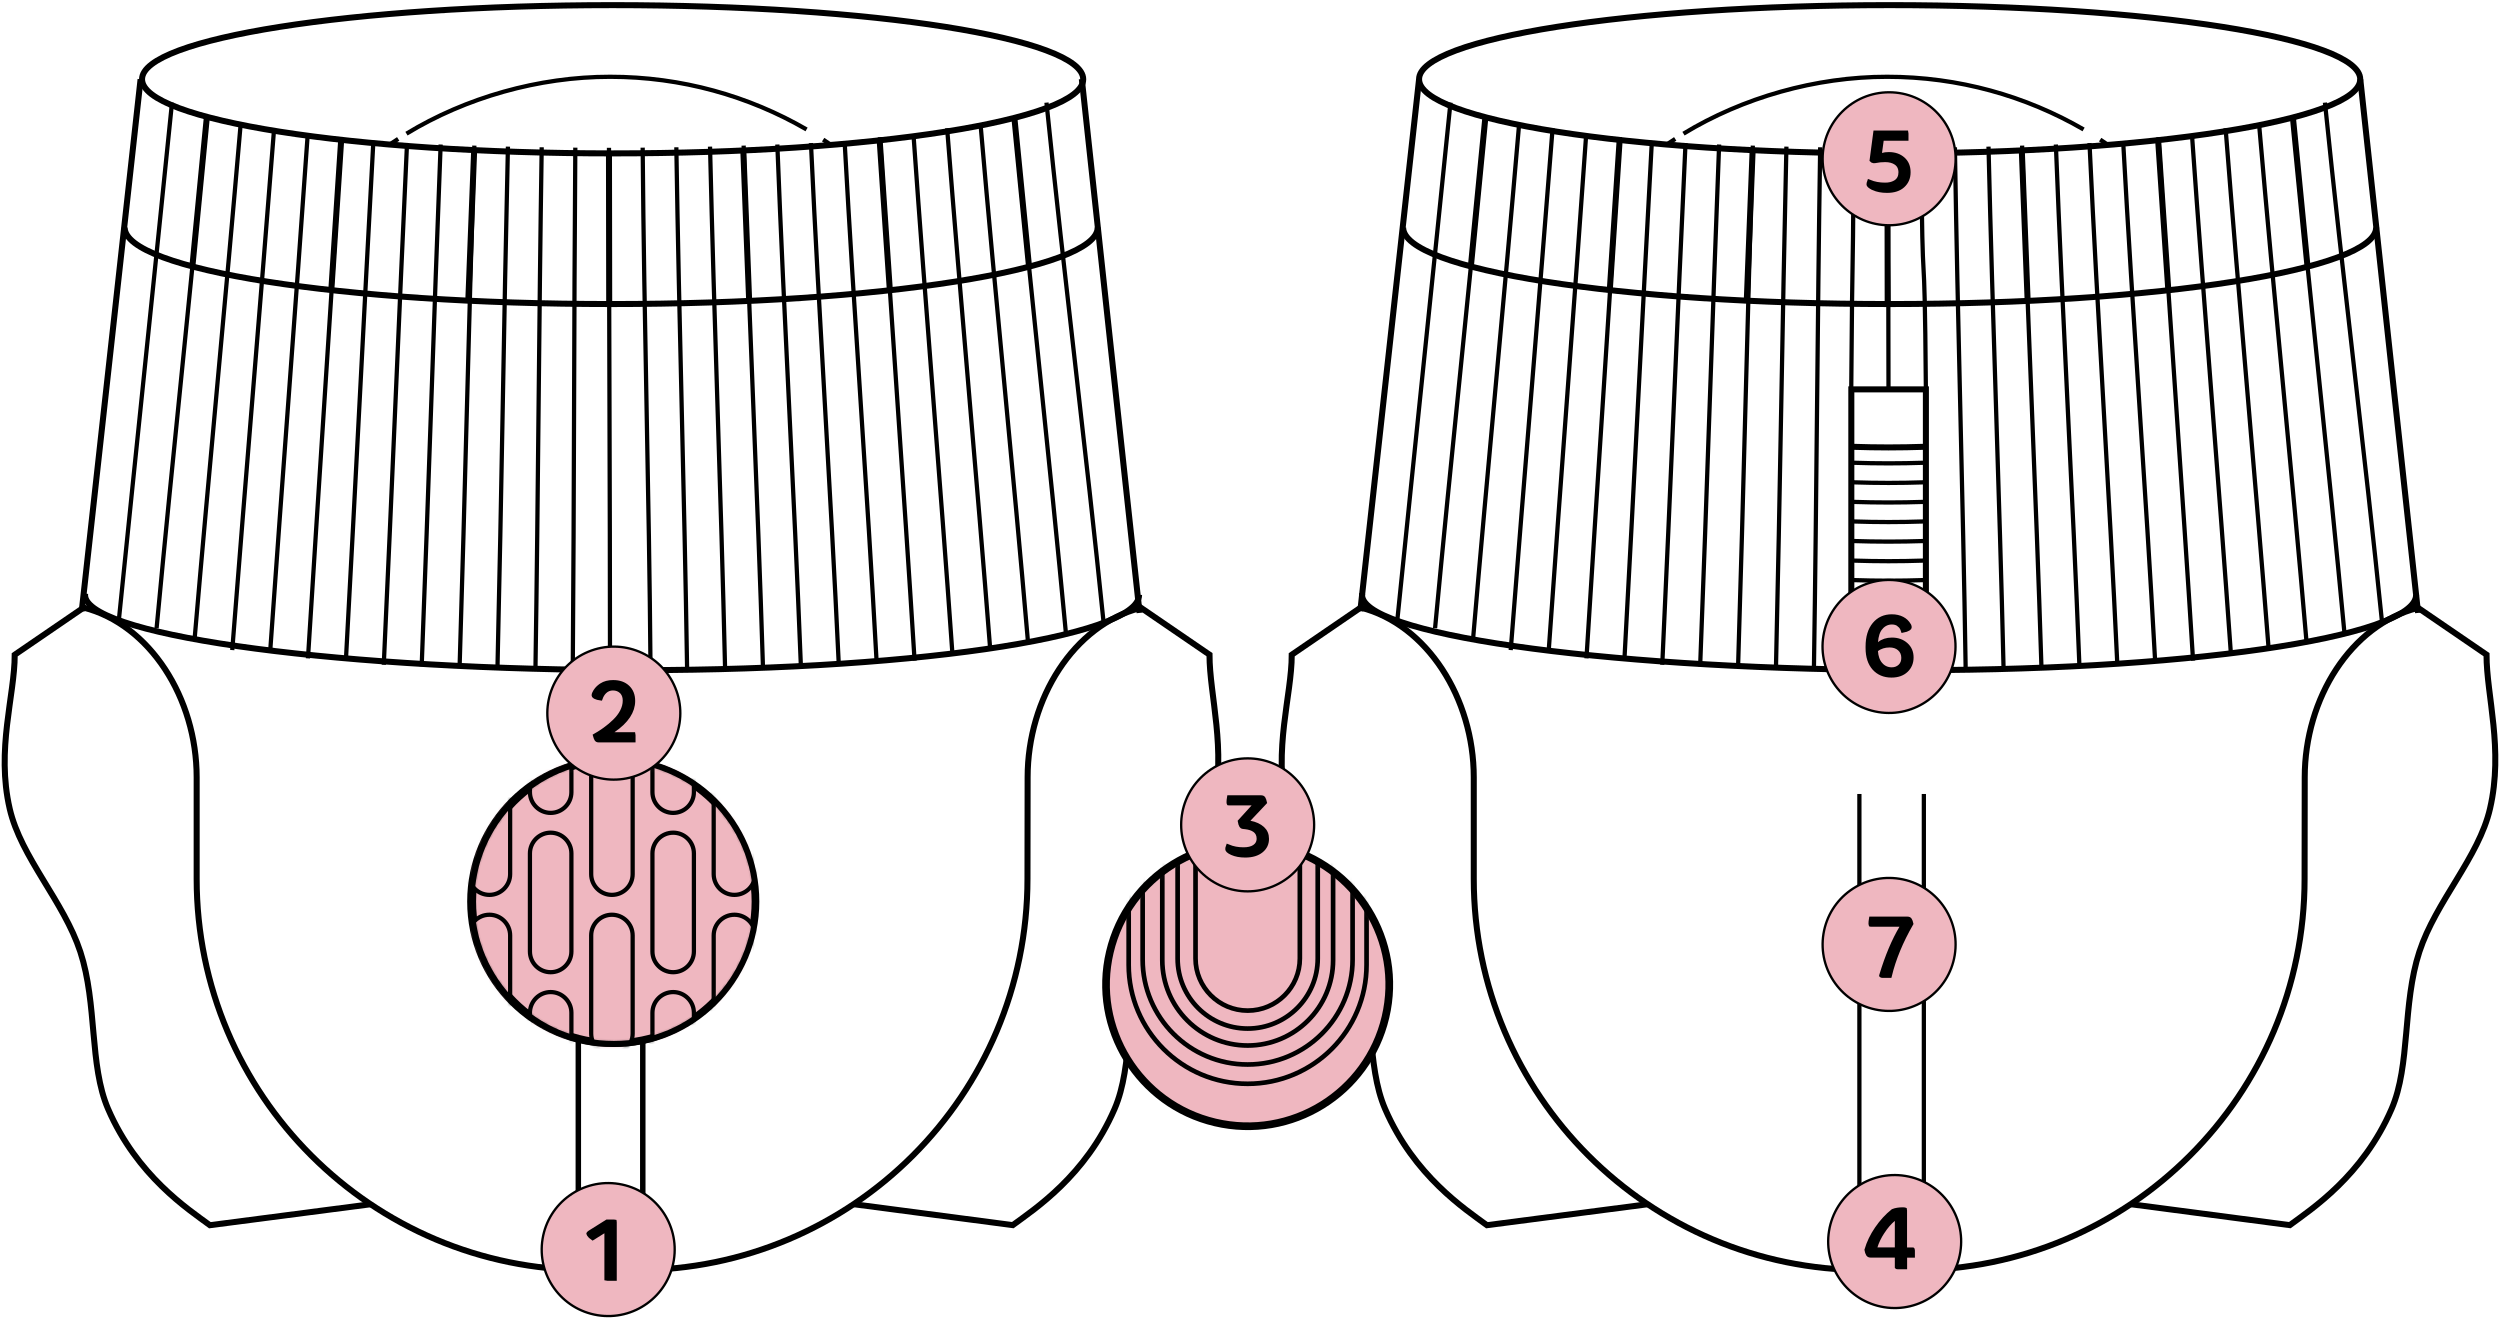 <?xml version="1.0" encoding="UTF-8"?> <svg xmlns="http://www.w3.org/2000/svg" width="535" height="284" viewBox="0 0 535 284" fill="none"><path d="M396.168 95.608C402.084 95.795 406.209 95.795 412.125 95.608" stroke="black" stroke-width="1.29" stroke-miterlimit="10"></path><path d="M396.168 145.066C402.084 145.252 406.209 145.252 412.125 145.066" stroke="black" stroke-width="0.91" stroke-miterlimit="10"></path><path d="M396.168 140.878C402.084 141.065 406.209 141.065 412.125 140.878" stroke="black" stroke-width="0.91" stroke-miterlimit="10"></path><path d="M396.168 136.69C402.084 136.877 406.209 136.877 412.125 136.69" stroke="black" stroke-width="0.91" stroke-miterlimit="10"></path><path d="M396.168 132.502C402.084 132.689 406.209 132.689 412.125 132.502" stroke="black" stroke-width="0.91" stroke-miterlimit="10"></path><path d="M396.168 128.315C402.084 128.502 406.209 128.502 412.125 128.315" stroke="black" stroke-width="0.91" stroke-miterlimit="10"></path><path d="M396.168 124.127C402.084 124.314 406.209 124.314 412.125 124.127" stroke="black" stroke-width="0.91" stroke-miterlimit="10"></path><path d="M396.168 119.955C402.084 120.142 406.209 120.142 412.125 119.955" stroke="black" stroke-width="0.91" stroke-miterlimit="10"></path><path d="M396.168 115.768C402.084 115.954 406.209 115.954 412.125 115.768" stroke="black" stroke-width="0.91" stroke-miterlimit="10"></path><path d="M396.168 111.58C402.084 111.767 406.209 111.767 412.125 111.58" stroke="black" stroke-width="0.91" stroke-miterlimit="10"></path><path d="M396.168 107.393C402.084 107.579 406.209 107.579 412.125 107.393" stroke="black" stroke-width="0.91" stroke-miterlimit="10"></path><path d="M396.168 103.205C402.084 103.392 406.209 103.392 412.125 103.205" stroke="black" stroke-width="0.91" stroke-miterlimit="10"></path><path d="M396.168 99.017C402.084 99.204 406.209 99.204 412.125 99.017" stroke="black" stroke-width="0.91" stroke-miterlimit="10"></path><path d="M396.184 148.272L412.141 148.272L412.141 83.325L396.184 83.325L396.184 148.272Z" stroke="black" stroke-width="1.29" stroke-miterlimit="10"></path><path d="M123.631 265.246L123.631 222.84" stroke="black" stroke-width="0.91" stroke-miterlimit="10"></path><path d="M137.424 265.246L137.424 222.84" stroke="black" stroke-width="0.91" stroke-miterlimit="10"></path><path d="M131.102 222.916C114.544 222.916 101.12 209.493 101.12 192.935C101.12 176.377 114.544 162.954 131.102 162.954C147.659 162.954 161.082 176.377 161.082 192.935C161.082 209.493 147.659 222.916 131.102 222.916Z" fill="#EFB7C0" stroke="black"></path><mask id="mask0_847_1812" style="mask-type:luminance" maskUnits="userSpaceOnUse" x="100" y="162" width="62" height="62"><path d="M131.104 222.916C114.546 222.916 101.122 209.493 101.122 192.936C101.122 176.378 114.546 162.954 131.104 162.954C147.661 162.954 161.084 176.378 161.084 192.936C161.084 209.493 147.661 222.916 131.104 222.916Z" fill="white" stroke="white"></path></mask><g mask="url(#mask0_847_1812)"><path d="M117.573 173.958C115.129 173.958 113.136 171.966 113.136 169.522L113.136 148.537C113.136 146.093 115.129 144.1 117.573 144.1C120.017 144.1 122.01 146.093 122.01 148.537L122.01 169.522C122.01 171.966 120.017 173.958 117.573 173.958Z" fill="#EFB7C0" stroke="black" stroke-width="0.91" stroke-miterlimit="10"></path><path d="M104.448 191.503C102.004 191.503 100.011 189.51 100.011 187.066L100.011 166.081C100.011 163.637 102.004 161.645 104.448 161.645C106.892 161.645 108.885 163.637 108.885 166.081L108.885 187.066C108.885 189.51 106.892 191.503 104.448 191.503Z" fill="#EFB7C0" stroke="black" stroke-width="0.91" stroke-miterlimit="10"></path><path d="M130.681 191.503C128.236 191.503 126.244 189.51 126.244 187.066L126.244 166.081C126.244 163.637 128.236 161.645 130.681 161.645C133.125 161.645 135.117 163.637 135.117 166.081L135.117 187.066C135.117 189.51 133.125 191.503 130.681 191.503Z" fill="#EFB7C0" stroke="black" stroke-width="0.91" stroke-miterlimit="10"></path><path d="M117.573 208.051C115.129 208.051 113.136 206.058 113.136 203.614L113.136 182.63C113.136 180.185 115.129 178.193 117.573 178.193C120.017 178.193 122.01 180.185 122.01 182.63L122.01 203.614C122.01 206.058 120.017 208.051 117.573 208.051Z" fill="#EFB7C0" stroke="black" stroke-width="0.91" stroke-miterlimit="10"></path><path d="M104.448 225.611C102.004 225.611 100.011 223.618 100.011 221.174L100.011 200.189C100.011 197.745 102.004 195.753 104.448 195.753C106.892 195.753 108.885 197.745 108.885 200.189L108.885 221.174C108.885 223.618 106.892 225.611 104.448 225.611Z" fill="#EFB7C0" stroke="black" stroke-width="0.91" stroke-miterlimit="10"></path><path d="M130.681 225.611C128.236 225.611 126.244 223.618 126.244 221.174L126.244 200.189C126.244 197.745 128.236 195.753 130.681 195.753C133.125 195.753 135.117 197.745 135.117 200.189L135.117 221.174C135.117 223.618 133.125 225.611 130.681 225.611Z" fill="#EFB7C0" stroke="black" stroke-width="0.91" stroke-miterlimit="10"></path><path d="M117.573 242.159C115.129 242.159 113.136 240.167 113.136 237.723L113.136 216.738C113.136 214.294 115.129 212.301 117.573 212.301C120.017 212.301 122.01 214.294 122.01 216.738L122.01 237.722C122.01 240.167 120.017 242.159 117.573 242.159Z" fill="#EFB7C0" stroke="black" stroke-width="0.91" stroke-miterlimit="10"></path><path d="M143.788 173.958C141.344 173.958 139.351 171.966 139.351 169.522L139.351 148.537C139.351 146.093 141.344 144.1 143.788 144.1C146.232 144.1 148.225 146.093 148.225 148.537L148.225 169.522C148.225 171.966 146.232 173.958 143.788 173.958Z" fill="#EFB7C0" stroke="black" stroke-width="0.91" stroke-miterlimit="10"></path><path d="M156.895 191.503C154.451 191.503 152.459 189.51 152.459 187.066L152.459 166.081C152.459 163.637 154.451 161.645 156.895 161.645C159.339 161.645 161.332 163.637 161.332 166.081L161.332 187.066C161.332 189.51 159.339 191.503 156.895 191.503Z" fill="#EFB7C0" stroke="black" stroke-width="0.91" stroke-miterlimit="10"></path><path d="M143.788 208.051C141.344 208.051 139.351 206.058 139.351 203.614L139.351 182.629C139.351 180.185 141.344 178.193 143.788 178.193C146.232 178.193 148.225 180.185 148.225 182.629L148.225 203.614C148.225 206.058 146.232 208.051 143.788 208.051Z" fill="#EFB7C0" stroke="black" stroke-width="0.91" stroke-miterlimit="10"></path><path d="M156.895 225.611C154.451 225.611 152.459 223.618 152.459 221.174L152.459 200.189C152.459 197.745 154.451 195.753 156.895 195.753C159.339 195.753 161.332 197.745 161.332 200.189L161.332 221.174C161.332 223.618 159.339 225.611 156.895 225.611Z" fill="#EFB7C0" stroke="black" stroke-width="0.91" stroke-miterlimit="10"></path><path d="M143.788 242.159C141.344 242.159 139.351 240.167 139.351 237.723L139.351 216.738C139.351 214.294 141.344 212.301 143.788 212.301C146.232 212.301 148.225 214.294 148.225 216.738L148.225 237.722C148.225 240.167 146.232 242.159 143.788 242.159Z" fill="#EFB7C0" stroke="black" stroke-width="0.91" stroke-miterlimit="10"></path></g><path d="M131.101 162.454C114.267 162.454 100.62 176.101 100.62 192.935C100.62 209.769 114.267 223.416 131.101 223.416C147.935 223.416 161.582 209.769 161.582 192.935C161.582 176.101 147.935 162.454 131.101 162.454Z" stroke="black" stroke-width="1.29" stroke-miterlimit="10"></path><path d="M177.836 31.003C177.276 30.629 176.731 30.256 176.155 29.882" stroke="black" stroke-width="0.91" stroke-miterlimit="10"></path><path d="M172.604 27.703C160.243 20.542 145.874 16.432 130.556 16.432C115.238 16.432 99.686 20.885 86.983 28.606" stroke="black" stroke-width="0.91" stroke-miterlimit="10"></path><path d="M85.211 29.727C84.65 30.085 84.09 30.458 83.53 30.832" stroke="black" stroke-width="0.91" stroke-miterlimit="10"></path><path d="M131.101 1.099C75.484 1.099 30.396 8.201 30.396 16.962C30.396 25.723 75.484 32.825 131.101 32.825C186.719 32.825 231.807 25.723 231.807 16.962C231.807 8.201 186.719 1.099 131.101 1.099Z" stroke="black" stroke-width="1.29" stroke-miterlimit="10"></path><path d="M243.762 127.318C243.762 136.379 193.666 143.82 131.101 143.4C68.582 142.979 16.961 135.585 18.222 127.007" stroke="black" stroke-width="1.29" stroke-miterlimit="10"></path><path d="M17.893 130.027L3.151 140.115C3.151 148.895 -0.865 160.352 2.077 173.071C4.474 183.486 13.659 192.904 17.193 203.692C20.851 214.885 19.076 227.961 23.14 237.333C29.335 251.639 40.248 258.754 44.918 262.194L79.307 257.711" stroke="black" stroke-width="1.29" stroke-miterlimit="10"></path><path d="M244.01 130.12C229.843 133.732 219.912 149.408 219.912 166.33L219.88 188.078C219.88 234.313 182.394 271.799 136.159 271.799L125.807 271.799C79.572 271.799 42.086 234.313 42.086 188.078L42.086 166.33C42.086 149.408 32.076 133.639 17.91 130.027" stroke="black" stroke-width="1.29" stroke-miterlimit="10"></path><path d="M243.061 129.311L258.831 140.099C258.831 148.879 262.52 160.337 259.578 173.055C257.181 183.47 247.996 192.888 244.462 203.676C240.804 214.869 242.579 227.946 238.516 237.317C232.32 251.624 221.407 258.738 216.737 262.178L182.66 257.695" stroke="black" stroke-width="1.29" stroke-miterlimit="10"></path><path d="M236.213 133.639C232.274 94.876 227.884 60.737 223.946 21.959" stroke="black" stroke-width="0.91" stroke-miterlimit="10"></path><path d="M228.117 135.616C224.474 96.822 220.692 63.695 217.049 24.885" stroke="black" stroke-width="0.91" stroke-miterlimit="10"></path><path d="M220.021 137.764C216.69 98.939 213.203 65.672 209.856 26.847" stroke="black" stroke-width="0.91" stroke-miterlimit="10"></path><path d="M211.928 139.243C208.892 100.387 205.716 66.294 202.681 27.438" stroke="black" stroke-width="0.91" stroke-miterlimit="10"></path><path d="M203.832 140.099C201.092 101.227 198.228 67.742 195.488 28.87" stroke="black" stroke-width="0.91" stroke-miterlimit="10"></path><path d="M195.723 141.376C193.294 102.489 190.725 68.24 188.297 29.353" stroke="black" stroke-width="0.91" stroke-miterlimit="10"></path><path d="M187.609 141.843C185.477 102.924 182.877 69.143 180.744 30.241" stroke="black" stroke-width="0.91" stroke-miterlimit="10"></path><path d="M179.502 142.263C177.681 103.329 175.361 69.548 173.54 30.614" stroke="black" stroke-width="0.91" stroke-miterlimit="10"></path><path d="M171.391 142.605C169.865 103.672 167.857 69.859 166.347 30.925" stroke="black" stroke-width="0.91" stroke-miterlimit="10"></path><path d="M163.279 142.886C162.065 103.936 160.368 70.124 159.138 31.159" stroke="black" stroke-width="0.91" stroke-miterlimit="10"></path><path d="M155.168 143.119C154.249 104.154 152.864 70.326 151.946 31.377" stroke="black" stroke-width="0.91" stroke-miterlimit="10"></path><path d="M147.041 143.275C146.434 104.31 145.344 70.482 144.737 31.517" stroke="black" stroke-width="0.91" stroke-miterlimit="10"></path><path d="M139.213 143.275C138.902 104.31 137.843 70.56 137.532 31.595" stroke="black" stroke-width="0.91" stroke-miterlimit="10"></path><path d="M130.539 142.605C130.539 103.64 130.321 70.591 130.321 31.626" stroke="black" stroke-width="0.91" stroke-miterlimit="10"></path><path d="M122.572 143.415C122.884 104.45 122.821 70.56 123.117 31.595" stroke="black" stroke-width="0.91" stroke-miterlimit="10"></path><path d="M114.585 143.275C115.192 104.31 115.317 70.482 115.924 31.517" stroke="black" stroke-width="0.91" stroke-miterlimit="10"></path><path d="M106.456 143.119C107.374 104.154 107.794 70.326 108.697 31.377" stroke="black" stroke-width="0.91" stroke-miterlimit="10"></path><path d="M98.35 142.886C99.564 103.936 100.296 70.124 101.51 31.159" stroke="black" stroke-width="0.91" stroke-miterlimit="10"></path><path d="M90.236 142.605C91.761 103.672 92.789 69.859 94.299 30.925" stroke="black" stroke-width="0.91" stroke-miterlimit="10"></path><path d="M82.126 142.263C83.947 103.329 85.286 69.548 87.107 30.614" stroke="black" stroke-width="0.91" stroke-miterlimit="10"></path><path d="M74.016 141.376C76.149 102.457 77.783 69.159 79.9 30.256" stroke="black" stroke-width="0.91" stroke-miterlimit="10"></path><path d="M65.903 140.893C68.332 102.006 70.62 68.24 73.049 29.338" stroke="black" stroke-width="0.91" stroke-miterlimit="10"></path><path d="M57.795 139.725C60.535 100.854 63.12 67.742 65.844 28.87" stroke="black" stroke-width="0.91" stroke-miterlimit="10"></path><path d="M49.699 139.119C52.735 100.262 55.63 66.279 58.666 27.438" stroke="black" stroke-width="0.91" stroke-miterlimit="10"></path><path d="M41.607 137.173C44.938 98.348 48.145 65.672 51.477 26.847" stroke="black" stroke-width="0.91" stroke-miterlimit="10"></path><path d="M33.511 134.433C37.153 95.639 40.656 63.679 44.299 24.885" stroke="black" stroke-width="0.91" stroke-miterlimit="10"></path><path d="M25.415 132.876C29.354 94.114 32.872 60.737 36.81 21.959" stroke="black" stroke-width="0.91" stroke-miterlimit="10"></path><path d="M234.902 48.672C234.902 57.732 188.294 65.065 130.788 65.065C73.282 65.065 26.674 57.732 26.674 48.672" stroke="black" stroke-width="1.29" stroke-miterlimit="10"></path><path d="M243.871 131.164C243.871 131.164 231.511 17.273 231.511 16.962" stroke="black" stroke-width="1.29" stroke-miterlimit="10"></path><path d="M30.084 16.961L17.49 130.79" stroke="black" stroke-width="1.29" stroke-miterlimit="10"></path><path d="M41.185 56.876L44.283 24.885" stroke="black" stroke-width="1.29" stroke-miterlimit="10"></path><path d="M70.902 62.076L73.019 29.836" stroke="black" stroke-width="1.29" stroke-miterlimit="10"></path><path d="M100.216 64.349L101.477 31.984" stroke="black" stroke-width="1.29" stroke-miterlimit="10"></path><path d="M130.369 65.064L130.322 32.809" stroke="black" stroke-width="1.29" stroke-miterlimit="10"></path><path d="M160.322 64.457L159.061 31.999" stroke="black" stroke-width="1.29" stroke-miterlimit="10"></path><path d="M190.428 62.153L188.264 30.24" stroke="black" stroke-width="1.29" stroke-miterlimit="10"></path><path d="M220.193 56.861L217.095 25.399" stroke="black" stroke-width="1.29" stroke-miterlimit="10"></path><path d="M509.807 133.638C505.868 94.876 501.478 60.736 497.54 21.958" stroke="black" stroke-width="0.91" stroke-miterlimit="10"></path><path d="M501.727 135.616C498.084 96.822 494.301 63.694 490.658 24.885" stroke="black" stroke-width="0.91" stroke-miterlimit="10"></path><path d="M493.631 137.764C490.299 98.939 486.812 65.671 483.465 26.846" stroke="black" stroke-width="0.91" stroke-miterlimit="10"></path><path d="M485.52 139.243C482.484 100.387 479.308 66.294 476.273 27.438" stroke="black" stroke-width="0.91" stroke-miterlimit="10"></path><path d="M477.426 140.099C474.686 101.227 471.822 67.742 469.082 28.87" stroke="black" stroke-width="0.91" stroke-miterlimit="10"></path><path d="M469.318 141.375C466.89 102.488 464.321 68.24 461.893 29.353" stroke="black" stroke-width="0.91" stroke-miterlimit="10"></path><path d="M461.219 141.843C459.086 102.924 456.486 69.143 454.354 30.24" stroke="black" stroke-width="0.91" stroke-miterlimit="10"></path><path d="M453.111 142.263C451.29 103.329 448.97 69.547 447.149 30.613" stroke="black" stroke-width="0.91" stroke-miterlimit="10"></path><path d="M444.998 142.605C443.472 103.671 441.464 69.859 439.954 30.925" stroke="black" stroke-width="0.91" stroke-miterlimit="10"></path><path d="M436.873 142.885C435.659 103.936 433.962 70.124 432.732 31.159" stroke="black" stroke-width="0.91" stroke-miterlimit="10"></path><path d="M428.764 143.119C427.845 104.154 426.46 70.326 425.541 31.377" stroke="black" stroke-width="0.91" stroke-miterlimit="10"></path><path d="M420.654 143.275C420.047 104.31 418.957 70.482 418.35 31.517" stroke="black" stroke-width="0.91" stroke-miterlimit="10"></path><path d="M412.137 83.325C411.825 44.36 411.436 70.56 411.14 31.595" stroke="black" stroke-width="0.91" stroke-miterlimit="10"></path><path d="M404.137 83.278C404.137 44.313 403.919 70.591 403.919 31.61" stroke="black" stroke-width="0.91" stroke-miterlimit="10"></path><path d="M396.166 83.325C396.477 44.36 396.415 70.56 396.711 31.595" stroke="black" stroke-width="0.91" stroke-miterlimit="10"></path><path d="M388.177 143.275C388.784 104.31 388.908 70.482 389.516 31.517" stroke="black" stroke-width="0.91" stroke-miterlimit="10"></path><path d="M380.051 143.119C380.97 104.154 381.39 70.326 382.293 31.377" stroke="black" stroke-width="0.91" stroke-miterlimit="10"></path><path d="M371.943 142.885C373.158 103.936 373.889 70.124 375.104 31.159" stroke="black" stroke-width="0.91" stroke-miterlimit="10"></path><path d="M363.829 142.605C365.355 103.671 366.383 69.859 367.893 30.925" stroke="black" stroke-width="0.91" stroke-miterlimit="10"></path><path d="M355.722 142.263C357.543 103.329 358.882 69.547 360.703 30.613" stroke="black" stroke-width="0.91" stroke-miterlimit="10"></path><path d="M347.612 141.375C349.744 102.457 351.379 69.158 353.496 30.256" stroke="black" stroke-width="0.91" stroke-miterlimit="10"></path><path d="M339.499 140.893C341.928 102.006 344.216 68.24 346.645 29.337" stroke="black" stroke-width="0.91" stroke-miterlimit="10"></path><path d="M331.389 139.725C334.129 100.854 336.713 67.742 339.437 28.87" stroke="black" stroke-width="0.91" stroke-miterlimit="10"></path><path d="M323.293 139.118C326.329 100.262 329.224 66.279 332.26 27.438" stroke="black" stroke-width="0.91" stroke-miterlimit="10"></path><path d="M315.199 137.172C318.53 98.347 321.737 65.671 325.068 26.847" stroke="black" stroke-width="0.91" stroke-miterlimit="10"></path><path d="M307.104 134.432C310.747 95.638 314.25 63.679 317.893 24.885" stroke="black" stroke-width="0.91" stroke-miterlimit="10"></path><path d="M299.009 132.875C302.948 94.113 306.466 60.736 310.404 21.958" stroke="black" stroke-width="0.91" stroke-miterlimit="10"></path><path d="M451.119 31.003C450.559 30.63 449.998 30.256 449.438 29.882" stroke="black" stroke-width="0.91" stroke-miterlimit="10"></path><path d="M445.887 27.703C433.526 20.542 419.158 16.432 403.839 16.432C388.521 16.432 372.969 20.884 360.266 28.606" stroke="black" stroke-width="0.91" stroke-miterlimit="10"></path><path d="M358.494 29.727C357.934 30.085 357.373 30.458 356.813 30.832" stroke="black" stroke-width="0.91" stroke-miterlimit="10"></path><path d="M404.385 1.098C348.767 1.098 303.679 8.2 303.679 16.961C303.679 25.722 348.767 32.824 404.385 32.824C460.003 32.824 505.09 25.722 505.09 16.961C505.09 8.2 460.003 1.098 404.385 1.098Z" stroke="black" stroke-width="1.29" stroke-miterlimit="10"></path><path d="M508.498 48.672C508.498 57.733 461.889 65.065 404.384 65.065C346.878 65.065 300.269 57.733 300.269 48.672" stroke="black" stroke-width="1.29" stroke-miterlimit="10"></path><path d="M517.045 127.318C517.045 136.378 466.949 143.82 404.384 143.399C341.866 142.979 290.244 135.584 291.505 127.007" stroke="black" stroke-width="1.29" stroke-miterlimit="10"></path><path d="M517.467 131.164C517.467 131.164 505.106 17.273 505.106 16.962" stroke="black" stroke-width="1.29" stroke-miterlimit="10"></path><path d="M303.682 16.962L291.103 130.79" stroke="black" stroke-width="1.29" stroke-miterlimit="10"></path><path d="M314.779 56.876L317.893 24.885" stroke="black" stroke-width="1.29" stroke-miterlimit="10"></path><path d="M344.496 62.075L346.613 29.835" stroke="black" stroke-width="1.29" stroke-miterlimit="10"></path><path d="M373.809 64.348L375.07 31.984" stroke="black" stroke-width="1.29" stroke-miterlimit="10"></path><path d="M403.965 65.064L403.918 32.809" stroke="black" stroke-width="1.29" stroke-miterlimit="10"></path><path d="M433.918 64.457L432.657 31.999" stroke="black" stroke-width="1.29" stroke-miterlimit="10"></path><path d="M464.023 62.153L461.86 30.24" stroke="black" stroke-width="1.29" stroke-miterlimit="10"></path><path d="M493.789 56.861L490.707 25.399" stroke="black" stroke-width="1.29" stroke-miterlimit="10"></path><path d="M291.177 130.027L276.434 140.114C276.434 148.894 272.418 160.352 275.36 173.07C277.758 183.485 286.942 192.903 290.476 203.691C294.134 214.884 292.36 227.961 296.423 237.332C302.619 251.639 313.531 258.753 318.202 262.193L352.59 257.71" stroke="black" stroke-width="1.29" stroke-miterlimit="10"></path><path d="M517.311 130.121C503.144 133.732 493.212 149.409 493.212 166.33L493.181 188.078C493.181 234.313 455.695 271.799 409.46 271.799L399.108 271.799C352.873 271.799 315.386 234.313 315.386 188.078L315.386 166.33C315.386 149.409 305.377 133.639 291.21 130.027" stroke="black" stroke-width="1.29" stroke-miterlimit="10"></path><path d="M516.344 129.311L532.114 140.099C532.114 148.879 535.804 160.337 532.861 173.055C530.464 183.47 521.279 192.888 517.746 203.676C514.087 214.869 515.862 227.946 511.799 237.317C505.603 251.624 494.69 258.738 490.02 262.178L455.943 257.695" stroke="black" stroke-width="1.29" stroke-miterlimit="10"></path><path d="M123.893 265.245L123.893 222.839" stroke="black" stroke-width="0.91" stroke-miterlimit="10"></path><path d="M137.686 265.245L137.686 222.839" stroke="black" stroke-width="0.91" stroke-miterlimit="10"></path><path d="M397.91 265.246L397.91 169.911" stroke="black" stroke-width="0.91" stroke-miterlimit="10"></path><path d="M411.703 265.246L411.703 169.911" stroke="black" stroke-width="0.91" stroke-miterlimit="10"></path><path d="M296.178 217.594C292.374 233.71 276.227 243.691 260.112 239.887C243.997 236.084 234.016 219.936 237.819 203.821C241.623 187.706 257.771 177.725 273.886 181.529C290.001 185.333 299.981 201.48 296.178 217.594Z" fill="#EFB7C0" stroke="black"></path><mask id="mask1_847_1812" style="mask-type:luminance" maskUnits="userSpaceOnUse" x="236" y="180" width="62" height="62"><path d="M296.18 217.594C292.376 233.709 276.229 243.69 260.114 239.887C243.999 236.084 234.018 219.936 237.821 203.82C241.625 187.705 257.773 177.725 273.888 181.529C290.003 185.332 299.983 201.479 296.18 217.594Z" fill="white" stroke="white"></path></mask><g mask="url(#mask1_847_1812)"><path d="M252.013 184.825L252.013 205.125C252.013 213.407 258.723 220.116 267.005 220.116C275.287 220.116 281.996 213.407 281.996 205.125L281.996 184.296" stroke="black" stroke-miterlimit="10"></path><path d="M255.844 180.124L255.844 205.109C255.844 211.274 260.842 216.271 267.006 216.271C273.171 216.271 278.168 211.274 278.168 205.109L278.168 180.124" stroke="black" stroke-miterlimit="10"></path><path d="M244.526 174.908L244.526 205.342C244.526 217.75 254.582 227.806 266.989 227.806C279.397 227.806 289.453 217.75 289.453 205.342L289.453 174.114" stroke="black" stroke-miterlimit="10"></path><path d="M248.729 164.556L248.729 205.467C248.729 215.555 256.918 223.743 267.005 223.743C277.093 223.743 285.281 215.555 285.281 205.467L285.281 164.556" stroke="black" stroke-miterlimit="10"></path><path d="M241.538 149.487L241.538 206.48C241.538 220.537 252.933 231.932 266.991 231.932C281.048 231.932 292.443 220.537 292.443 206.48L292.443 149.487" stroke="black" stroke-miterlimit="10"></path></g><path d="M237.333 203.706C233.466 220.09 243.613 236.507 259.997 240.374C276.381 244.241 292.797 234.094 296.664 217.71C300.531 201.326 290.384 184.909 274 181.042C257.616 177.175 241.2 187.322 237.333 203.706Z" stroke="black" stroke-width="1.29" stroke-miterlimit="10"></path><path d="M131.367 222.916C114.809 222.916 101.386 209.494 101.386 192.936C101.386 176.378 114.809 162.954 131.367 162.954C147.925 162.955 161.348 176.378 161.348 192.936C161.347 209.493 147.925 222.916 131.367 222.916Z" fill="#EFB7C0" stroke="black"></path><mask id="mask2_847_1812" style="mask-type:luminance" maskUnits="userSpaceOnUse" x="100" y="162" width="62" height="62"><path d="M131.369 222.917C114.811 222.917 101.388 209.494 101.388 192.936C101.388 176.378 114.811 162.955 131.369 162.955C147.927 162.955 161.35 176.378 161.35 192.936C161.349 209.494 147.927 222.917 131.369 222.917Z" fill="white" stroke="white"></path></mask><g mask="url(#mask2_847_1812)"><path d="M117.843 173.959C115.399 173.959 113.406 171.967 113.406 169.523L113.406 148.538C113.406 146.094 115.399 144.101 117.843 144.101C120.287 144.101 122.279 146.094 122.279 148.538L122.279 169.523C122.279 171.967 120.287 173.959 117.843 173.959Z" fill="#EFB7C0" stroke="black" stroke-width="0.91" stroke-miterlimit="10"></path><path d="M104.733 191.504C102.289 191.504 100.297 189.511 100.297 187.067L100.297 166.082C100.297 163.638 102.289 161.645 104.733 161.645C107.177 161.645 109.17 163.638 109.17 166.082L109.17 187.067C109.17 189.511 107.177 191.504 104.733 191.504Z" fill="#EFB7C0" stroke="black" stroke-width="0.91" stroke-miterlimit="10"></path><path d="M130.95 191.503C128.506 191.503 126.513 189.511 126.513 187.067L126.513 166.082C126.513 163.638 128.506 161.645 130.95 161.645C133.394 161.645 135.387 163.638 135.387 166.082L135.387 187.067C135.387 189.511 133.394 191.503 130.95 191.503Z" fill="#EFB7C0" stroke="black" stroke-width="0.91" stroke-miterlimit="10"></path><path d="M117.843 208.052C115.399 208.052 113.406 206.059 113.406 203.615L113.406 182.63C113.406 180.186 115.399 178.194 117.843 178.194C120.287 178.194 122.279 180.186 122.279 182.63L122.279 203.615C122.279 206.059 120.287 208.052 117.843 208.052Z" fill="#EFB7C0" stroke="black" stroke-width="0.91" stroke-miterlimit="10"></path><path d="M104.733 225.612C102.289 225.612 100.297 223.619 100.297 221.175L100.297 200.19C100.297 197.746 102.289 195.754 104.733 195.754C107.177 195.754 109.17 197.746 109.17 200.19L109.17 221.175C109.17 223.619 107.177 225.612 104.733 225.612Z" fill="#EFB7C0" stroke="black" stroke-width="0.91" stroke-miterlimit="10"></path><path d="M130.95 225.612C128.506 225.612 126.513 223.619 126.513 221.175L126.513 200.19C126.513 197.746 128.506 195.754 130.95 195.754C133.394 195.754 135.387 197.746 135.387 200.19L135.387 221.175C135.387 223.619 133.394 225.612 130.95 225.612Z" fill="#EFB7C0" stroke="black" stroke-width="0.91" stroke-miterlimit="10"></path><path d="M117.843 242.16C115.399 242.16 113.406 240.167 113.406 237.723L113.406 216.738C113.406 214.294 115.399 212.301 117.843 212.301C120.287 212.301 122.279 214.294 122.279 216.738L122.279 237.723C122.279 240.167 120.287 242.16 117.843 242.16Z" fill="#EFB7C0" stroke="black" stroke-width="0.91" stroke-miterlimit="10"></path><path d="M144.057 173.959C141.613 173.959 139.621 171.967 139.621 169.523L139.621 148.538C139.621 146.094 141.613 144.101 144.057 144.101C146.502 144.101 148.494 146.094 148.494 148.538L148.494 169.523C148.494 171.967 146.502 173.959 144.057 173.959Z" fill="#EFB7C0" stroke="black" stroke-width="0.91" stroke-miterlimit="10"></path><path d="M157.165 191.503C154.721 191.503 152.728 189.511 152.728 187.067L152.728 166.082C152.728 163.638 154.721 161.645 157.165 161.645C159.609 161.645 161.602 163.638 161.602 166.082L161.602 187.067C161.602 189.511 159.609 191.503 157.165 191.503Z" fill="#EFB7C0" stroke="black" stroke-width="0.91" stroke-miterlimit="10"></path><path d="M144.057 208.052C141.613 208.052 139.621 206.059 139.621 203.615L139.621 182.63C139.621 180.186 141.613 178.194 144.057 178.194C146.502 178.194 148.494 180.186 148.494 182.63L148.494 203.615C148.494 206.059 146.502 208.052 144.057 208.052Z" fill="#EFB7C0" stroke="black" stroke-width="0.91" stroke-miterlimit="10"></path><path d="M157.165 225.612C154.721 225.612 152.728 223.619 152.728 221.175L152.728 200.19C152.728 197.746 154.721 195.754 157.165 195.754C159.609 195.754 161.602 197.746 161.602 200.19L161.602 221.175C161.602 223.619 159.609 225.612 157.165 225.612Z" fill="#EFB7C0" stroke="black" stroke-width="0.91" stroke-miterlimit="10"></path><path d="M144.057 242.16C141.613 242.16 139.621 240.167 139.621 237.723L139.621 216.738C139.621 214.294 141.613 212.301 144.057 212.301C146.502 212.301 148.494 214.294 148.494 216.738L148.494 237.723C148.494 240.167 146.502 242.16 144.057 242.16Z" fill="#EFB7C0" stroke="black" stroke-width="0.91" stroke-miterlimit="10"></path></g><path d="M131.367 162.455C114.533 162.455 100.886 176.101 100.886 192.935C100.886 209.769 114.533 223.416 131.367 223.416C148.201 223.416 161.848 209.769 161.848 192.935C161.848 176.101 148.201 162.455 131.367 162.455Z" stroke="black" stroke-width="1.29" stroke-miterlimit="10"></path><path d="M125.914 139.463C118.654 142.47 115.206 150.794 118.213 158.054C121.22 165.314 129.544 168.761 136.804 165.754C144.064 162.747 147.511 154.424 144.504 147.164C141.497 139.904 133.174 136.456 125.914 139.463Z" fill="#EFB7C0" stroke="black" stroke-width="0.5" stroke-miterlimit="10"></path><path d="M128.113 158.374C127.874 158.374 127.767 158.303 127.686 158.178C127.567 157.967 127.473 157.723 127.403 157.456C127.943 157.15 128.452 156.834 128.93 156.508L129.483 156.117C130.218 155.589 130.906 155.014 131.561 154.375C132.227 153.724 132.777 153.028 133.166 152.267C133.554 151.508 133.766 150.73 133.766 149.938C133.766 149.24 133.6 148.652 133.22 148.177L133.044 147.981L133.036 147.974C132.546 147.504 131.92 147.258 131.164 147.258C130.479 147.259 129.871 147.492 129.37 147.974C128.977 148.352 128.684 148.831 128.478 149.4C128.071 149.345 127.731 149.247 127.451 149.114L127.301 149.036C127.103 148.92 127.104 148.842 127.104 148.817C127.104 148.671 127.134 148.536 127.199 148.416L127.206 148.402L127.213 148.387C127.489 147.786 127.914 147.267 128.475 146.856L128.723 146.687L128.729 146.682C129.393 146.249 130.211 146.033 131.211 146.033C132.543 146.033 133.547 146.406 134.292 147.11C135.034 147.812 135.428 148.763 135.428 150.001C135.428 152.196 134.098 154.305 131.209 156.282L129.875 157.194L135.494 157.194C135.5 157.224 135.506 157.269 135.506 157.333L135.506 158.374L128.113 158.374Z" fill="black" stroke="black"></path><path d="M116.109 265.128C114.85 272.885 120.118 280.194 127.874 281.453C135.631 282.712 142.94 277.444 144.199 269.688C145.458 261.931 140.19 254.622 132.434 253.363C124.677 252.104 117.368 257.372 116.109 265.128Z" fill="#EFB7C0" stroke="black" stroke-width="0.5" stroke-miterlimit="10"></path><path d="M129.979 273.587C129.916 273.587 129.871 273.582 129.84 273.576L129.84 263.021L129.075 263.497L126.829 264.899C126.469 264.647 126.242 264.426 126.109 264.222C126.057 264.13 126.025 264.064 126.007 264.018C126.005 264.013 126.004 264.008 126.003 264.004C126.007 263.999 126.01 263.99 126.017 263.982C126.036 263.957 126.065 263.927 126.107 263.891L126.277 263.768L129.919 261.48L131.395 261.48C131.434 261.48 131.462 261.486 131.481 261.49C131.483 261.502 131.486 261.519 131.486 261.54L131.486 273.587L129.979 273.587Z" fill="black" stroke="black"></path><path d="M256.936 166.46C251.379 172.016 251.379 181.026 256.936 186.582C262.492 192.139 271.501 192.139 277.058 186.582C282.615 181.026 282.615 172.017 277.058 166.46C271.501 160.903 262.492 160.903 256.936 166.46Z" fill="#EFB7C0" stroke="black" stroke-width="0.5" stroke-miterlimit="10"></path><path d="M266.476 183.017C265.361 183.017 264.437 182.838 263.675 182.499C263.28 182.324 263.024 182.158 262.874 182.012C262.73 181.872 262.71 181.78 262.71 181.727C262.71 181.544 262.743 181.365 262.806 181.194C263.831 181.622 264.927 181.822 266.087 181.822C267.048 181.822 267.866 181.662 268.469 181.253C269.087 180.835 269.42 180.229 269.42 179.453C269.42 178.69 269.119 178.06 268.513 177.62C268.009 177.255 267.327 177.045 266.513 176.95L266.155 176.916L266.154 176.916C265.829 176.892 265.732 176.784 265.703 176.729L265.696 176.716L265.688 176.703C265.548 176.473 265.451 176.172 265.389 175.799L268.216 172.692L268.977 171.855L263.02 171.855C263.008 171.855 262.999 171.854 262.992 171.853L262.991 171.851C262.984 171.824 262.975 171.776 262.975 171.702C262.975 171.379 263.007 171.038 263.068 170.692L269.869 170.692C270.139 170.692 270.255 170.773 270.331 170.89C270.452 171.105 270.551 171.372 270.622 171.702L267.232 175.297L266.608 175.959L267.502 176.131C268.648 176.352 269.522 176.77 270.155 177.348C270.76 177.9 271.066 178.603 271.066 179.516C271.066 180.534 270.682 181.357 269.881 182.008C269.077 182.662 267.955 183.017 266.476 183.017Z" fill="black" stroke="black"></path><path d="M404.273 19.748C396.415 19.748 390.045 26.119 390.045 33.977C390.045 41.835 396.415 48.205 404.273 48.205C412.132 48.205 418.502 41.835 418.502 33.977C418.502 26.119 412.132 19.748 404.273 19.748Z" fill="#EFB7C0" stroke="black" stroke-width="0.5" stroke-miterlimit="10"></path><path d="M403.823 40.778C402.686 40.778 401.733 40.588 400.939 40.235L400.939 40.234C400.531 40.041 400.259 39.869 400.097 39.72C399.936 39.572 399.934 39.496 399.934 39.488C399.934 39.305 399.966 39.126 400.029 38.954C401.063 39.383 402.189 39.583 403.388 39.583L403.435 39.583C404.234 39.583 404.939 39.428 405.525 39.102L405.77 38.952L405.775 38.948C406.445 38.481 406.767 37.77 406.768 36.889C406.768 36.007 406.445 35.295 405.775 34.828C405.155 34.395 404.36 34.193 403.435 34.193C402.698 34.193 401.972 34.258 401.258 34.402L401.257 34.401C401.089 34.427 400.992 34.427 400.943 34.427C400.876 34.427 400.83 34.414 400.795 34.392L400.762 34.366L400.758 34.362L400.603 34.228L401.366 28.438L407.904 28.438C407.91 28.468 407.916 28.513 407.916 28.575L407.916 29.616L402.671 29.616L402.612 30.049L402.254 32.664L402.145 33.46L402.907 33.206C403.211 33.105 403.635 33.045 404.213 33.045C405.481 33.045 406.461 33.402 407.227 34.086C407.978 34.757 408.367 35.657 408.367 36.857C408.367 38.05 407.967 38.958 407.187 39.683C406.42 40.396 405.312 40.778 403.823 40.778Z" fill="black" stroke="black"></path><path d="M390.207 136.063C388.948 143.819 394.215 151.128 401.972 152.387C409.729 153.646 417.037 148.379 418.296 140.622C419.555 132.865 414.288 125.557 406.531 124.298C398.775 123.039 391.466 128.306 390.207 136.063Z" fill="#EFB7C0" stroke="black" stroke-width="0.5" stroke-miterlimit="10"></path><path d="M404.775 144.503C403.239 144.503 402.025 143.978 401.117 142.974L401.117 142.974C400.209 141.953 399.733 140.543 399.733 138.667L399.733 138.371C399.733 136.319 400.227 134.763 401.158 133.633C402.086 132.522 403.297 131.959 404.854 131.959C405.702 131.959 406.432 132.131 407.054 132.449C407.666 132.762 408.126 133.207 408.469 133.797L408.474 133.807L408.48 133.815L408.535 133.916C408.582 134.018 408.604 134.126 408.604 134.246C408.603 134.292 408.597 134.369 408.401 134.482L408.388 134.49C408.101 134.668 407.731 134.809 407.274 134.891C407.123 134.42 406.876 134.022 406.521 133.713L406.521 133.714C406.065 133.304 405.486 133.139 404.885 133.139C403.943 133.139 403.122 133.515 402.484 134.243L402.485 134.244C401.821 134.985 401.493 136.062 401.396 137.385L401.311 138.566L402.217 137.805C402.888 137.241 403.779 136.94 404.885 136.94C406.085 136.94 407.067 137.295 407.852 137.997C408.625 138.689 409.008 139.577 409.008 140.69C409.008 141.807 408.622 142.716 407.872 143.426C407.128 144.129 406.11 144.503 404.775 144.503ZM404.838 143.307C405.546 143.307 406.152 143.079 406.64 142.631C407.155 142.157 407.377 141.512 407.377 140.784C407.377 139.972 407.093 139.282 406.504 138.771C405.923 138.268 405.188 138.057 404.37 138.057C403.297 138.058 402.345 138.349 401.575 138.939L401.362 139.103L401.381 139.372C401.464 140.531 401.783 141.489 402.422 142.219L402.423 142.219C403.048 142.936 403.871 143.307 404.838 143.307Z" fill="black" stroke="black"></path><path d="M390.225 199.831C388.965 207.588 394.233 214.897 401.989 216.156C409.746 217.415 417.055 212.147 418.314 204.391C419.573 196.634 414.306 189.325 406.549 188.066C398.792 186.807 391.484 192.074 390.225 199.831Z" fill="#EFB7C0" stroke="black" stroke-width="0.5" stroke-miterlimit="10"></path><path d="M402.813 208.765C402.74 208.765 402.695 208.755 402.671 208.746C402.663 208.743 402.658 208.74 402.654 208.737C402.656 208.728 402.657 208.716 402.662 208.701L402.67 208.678C403.891 204.642 405.309 201.288 406.918 198.576L407.365 197.821L400.4 197.821C400.389 197.821 400.38 197.82 400.373 197.819L400.372 197.817C400.364 197.79 400.356 197.742 400.356 197.667C400.356 197.354 400.387 197.014 400.45 196.657L408.216 196.657C408.469 196.657 408.589 196.74 408.674 196.881C408.796 197.085 408.896 197.34 408.959 197.649C406.782 201.443 405.243 205.135 404.365 208.765L402.813 208.765Z" fill="black" stroke="black"></path><path d="M391.414 263.413C390.155 271.17 395.422 278.478 403.179 279.737C410.936 280.996 418.244 275.729 419.503 267.972C420.763 260.216 415.495 252.907 407.738 251.648C399.982 250.389 392.673 255.656 391.414 263.413Z" fill="#EFB7C0" stroke="black" stroke-width="0.5" stroke-miterlimit="10"></path><path d="M406.131 271.127C406.066 271.127 406.021 271.121 405.993 271.115L405.992 271.114L405.992 268.621L400.277 268.621C400.05 268.621 399.914 268.542 399.811 268.396C399.663 268.141 399.555 267.837 399.497 267.479C399.95 265.934 400.677 264.412 401.686 262.944C402.705 261.459 403.854 260.207 405.112 259.205C405.673 258.978 406.388 258.864 407.268 258.864C407.411 258.864 407.506 258.874 407.566 258.888C407.58 258.891 407.59 258.895 407.598 258.898C407.602 258.921 407.607 258.963 407.607 259.033L407.607 267.457L409.275 267.457L409.276 267.458C409.283 267.486 409.289 267.531 409.289 267.595L409.289 268.636L407.623 268.636L407.623 271.127L406.131 271.127ZM405.992 267.133L405.992 260.218L405.176 260.888C404.348 261.567 403.585 262.466 402.852 263.567L402.851 263.566L402.848 263.571C402.127 264.675 401.606 265.746 401.293 266.799L401.102 267.442L405.684 267.442L405.992 267.133Z" fill="black" stroke="black"></path></svg> 